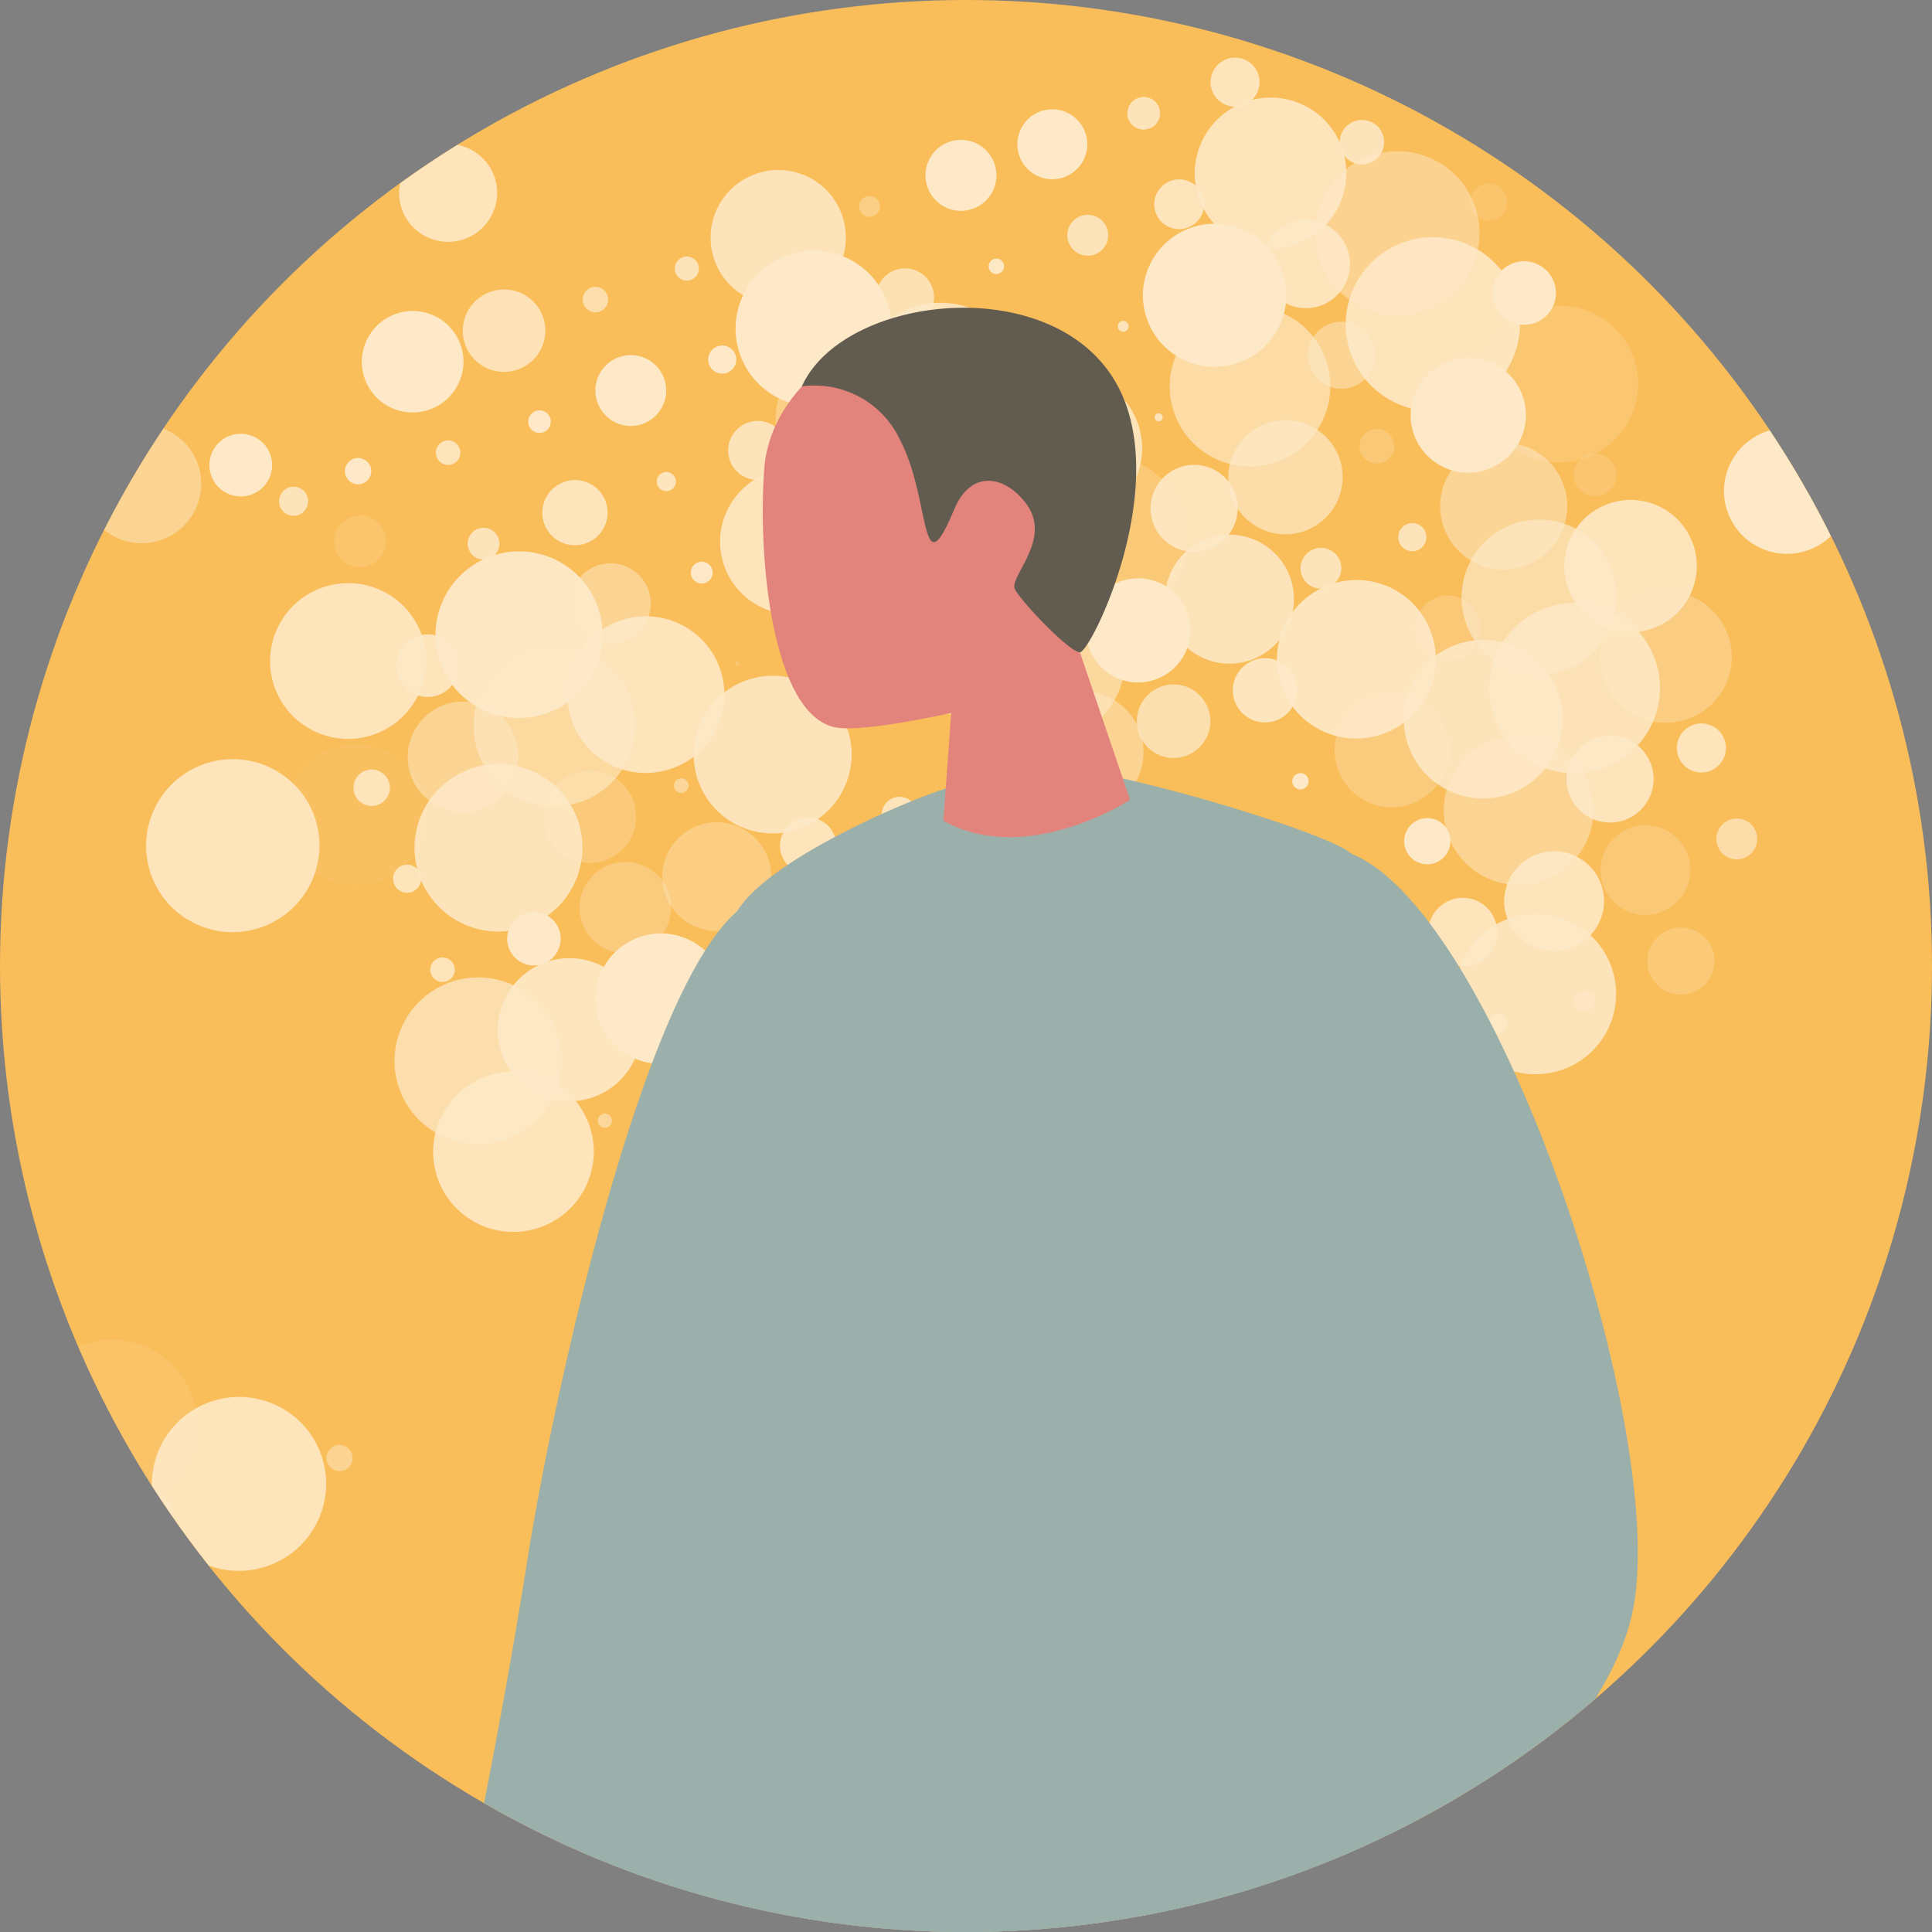 <svg xmlns="http://www.w3.org/2000/svg" xmlns:xlink="http://www.w3.org/1999/xlink" width="130" height="130" viewBox="0 0 130 130"><rect x="0" y="0" width="130" height="130" fill="#808080" stroke="none"/><defs><clipPath id="a"><circle cx="65" cy="65" r="65" transform="translate(469 1102)" fill="#fff" stroke="#707070" stroke-width="1"/></clipPath></defs><g transform="translate(-469 -1102)" clip-path="url(#a)"><g transform="translate(375.542 1054.172)"><g transform="translate(0 0)"><path d="M0,0H316.915V316.915H0Z" fill="#f9bd59"/></g></g><g transform="translate(655.23 1891.285)"><g transform="translate(-226.231 -811.508)"><g transform="translate(2.537 0)"><g transform="translate(50.122 255.613)" opacity="0.3"><path d="M808.252,1750.51c0,1.714-21.386,3.1-47.767,3.1s-47.767-1.389-47.767-3.1,21.386-3.1,47.767-3.1S808.252,1748.8,808.252,1750.51Z" transform="translate(-712.718 -1747.406)" fill="#273c89"/></g></g><g transform="translate(11 26.11)" opacity="0.666"><ellipse cx="5.407" cy="5.393" rx="5.407" ry="5.393" transform="matrix(0.937, -0.35, 0.35, 0.937, 125.387, 59.841)" fill="#fff" opacity="0.86"/><ellipse cx="2.261" cy="2.255" rx="2.261" ry="2.255" transform="translate(139.2 59.462) rotate(-20.495)" fill="#fff" opacity="0.29"/><path d="M922.783,586.979a.7.7,0,1,1,.879.363A.674.674,0,0,1,922.783,586.979Z" transform="translate(-787.815 -523.21)" fill="#fff" opacity="0.52"/><path d="M900.337,592.592a.641.641,0,1,1,.824.376A.641.641,0,0,1,900.337,592.592Z" transform="translate(-771.129 -527.406)" fill="#fff" opacity="0.88"/><ellipse cx="3.574" cy="3.565" rx="3.574" ry="3.565" transform="translate(119.067 64.958) rotate(-20.432)" fill="#fff" opacity="0.99"/><path d="M595.607,705.7a.883.883,0,1,1,1.15.561A.906.906,0,0,1,595.607,705.7Z" transform="translate(-544.6 -611.211)" fill="#fff" opacity="0.52"/><ellipse cx="5.865" cy="5.85" rx="5.865" ry="5.85" transform="translate(37.545 92.529) rotate(-20.448)" fill="#fff" opacity="0.88"/><ellipse cx="1.711" cy="1.706" rx="1.711" ry="1.706" transform="translate(36.735 97.053) rotate(-20.514)" fill="#fff" opacity="0.52"/><path d="M518.827,727.32a1.558,1.558,0,1,1,2,.912A1.556,1.556,0,0,1,518.827,727.32Z" transform="translate(-487.5 -626.635)" fill="#fff" opacity="0.99"/><path d="M492.764,734.064a2.108,2.108,0,1,1,2.709,1.233A2.1,2.1,0,0,1,492.764,734.064Z" transform="translate(-468.102 -631.097)" fill="#fff" opacity="0.88"/><path d="M467.872,741.584a2.352,2.352,0,1,1,3.024,1.377A2.349,2.349,0,0,1,467.872,741.584Z" transform="translate(-449.587 -636.442)" fill="#fff" opacity="0.52"/><ellipse cx="4.765" cy="4.753" rx="4.765" ry="4.753" transform="translate(46.832 48.148) rotate(-20.436)" fill="#fff" opacity="0.08"/><ellipse cx="4.399" cy="4.388" rx="4.399" ry="4.388" transform="matrix(0.937, -0.35, 0.35, 0.937, 0, 97.221)" fill="#fff" opacity="0.09"/><path d="M528.9,703.9a1.575,1.575,0,1,1,2.025.922A1.573,1.573,0,0,1,528.9,703.9Z" transform="translate(-494.985 -609.208)" fill="#fff" opacity="0.52"/><path d="M960.1,542.453a1.375,1.375,0,1,1,1.767.8A1.373,1.373,0,0,1,960.1,542.453Z" transform="translate(-815.518 -489.402)" fill="#fff" opacity="0.71"/><ellipse cx="3.024" cy="3.016" rx="3.024" ry="3.016" transform="translate(135.835 52.889) rotate(-20.434)" fill="#fff" opacity="0.27"/><ellipse cx="3.36" cy="3.352" rx="3.36" ry="3.352" transform="matrix(0.937, -0.35, 0.35, 0.937, 129.253, 54.785)" fill="#fff" opacity="0.88"/><ellipse cx="2.322" cy="2.316" rx="2.322" ry="2.316" transform="translate(124.441 57.479) rotate(-20.412)" fill="#fff" opacity="0.88"/><path d="M857.722,570.671a3.085,3.085,0,1,1,3.966,1.805A3.082,3.082,0,0,1,857.722,570.671Z" transform="translate(-739.338 -508.664)" fill="#fff" opacity="0.49"/><path d="M845.475,586.573a.031.031,0,1,1,.039.018A.031.031,0,0,1,845.475,586.573Z" transform="translate(-730.377 -523.544)" fill="#fff" opacity="0.87"/><path d="M819.881,593.628a.458.458,0,1,1,.589.268A.457.457,0,0,1,819.881,593.628Z" transform="translate(-711.332 -528.36)" fill="#fff" opacity="0.99"/><ellipse cx="5.682" cy="5.667" rx="5.682" ry="5.667" transform="translate(29.249 88.598) rotate(-20.409)" fill="#fff" opacity="0.14"/><path d="M507.311,701.992a2.138,2.138,0,1,1,2.749,1.251A2.136,2.136,0,0,1,507.311,701.992Z" transform="translate(-478.913 -607.226)" fill="#fff" opacity="0.2"/><path d="M486.516,712.229a1.314,1.314,0,1,1,1.689.769A1.312,1.312,0,0,1,486.516,712.229Z" transform="translate(-463.495 -615.662)" fill="#fff" opacity="0.99"/><ellipse cx="5.987" cy="5.972" rx="5.987" ry="5.972" transform="matrix(0.937, -0.349, 0.349, 0.937, 10.407, 94.694)" fill="#fff" opacity="0.99"/><ellipse cx="2.077" cy="2.072" rx="2.077" ry="2.072" transform="translate(9.285 99.071) rotate(-20.444)" fill="#fff" opacity="0.59"/><path d="M419.568,739.912a.031.031,0,1,1,.039.018A.031.031,0,0,1,419.568,739.912Z" transform="translate(-413.791 -637.524)" fill="#fff" opacity="0.99"/><ellipse cx="3.757" cy="3.748" rx="3.757" ry="3.748" transform="translate(111.816 60.254) rotate(-20.473)" fill="#fff" opacity="0.27"/><path d="M949.755,517.9a1.65,1.65,0,1,1,2.121.965A1.648,1.648,0,0,1,949.755,517.9Z" transform="translate(-807.815 -470.877)" fill="#fff" opacity="0.88"/><ellipse cx="2.933" cy="2.925" rx="2.933" ry="2.925" transform="translate(133.568 46.82) rotate(-20.433)" fill="#fff" opacity="0.88"/><ellipse cx="5.04" cy="5.027" rx="5.04" ry="5.027" transform="matrix(0.937, -0.349, 0.349, 0.937, 124.709, 47.677)" fill="#fff" opacity="0.53"/><ellipse cx="1.558" cy="1.554" rx="1.558" ry="1.554" transform="translate(123.037 51.804) rotate(-20.44)" fill="#fff" opacity="0.99"/><path d="M856.392,552.1a1.008,1.008,0,1,1,1.3.59A1.007,1.007,0,0,1,856.392,552.1Z" transform="translate(-738.446 -496.937)" fill="#fff" opacity="0.59"/><ellipse cx="5.04" cy="5.027" rx="5.04" ry="5.027" transform="translate(106.264 53.943) rotate(-20.426)" fill="#fff" opacity="0.99"/><ellipse cx="5.987" cy="5.972" rx="5.987" ry="5.972" transform="translate(98.897 55.481) rotate(-20.446)" fill="#fff" opacity="0.89"/><ellipse cx="4.949" cy="4.936" rx="4.949" ry="4.936" transform="translate(94.083 58.178) rotate(-20.44)" fill="#fff" opacity="0.41"/><ellipse cx="2.902" cy="2.895" rx="2.902" ry="2.895" transform="translate(90.565 61.466) rotate(-20.45)" fill="#fff" opacity="0.87"/><ellipse cx="3.574" cy="3.565" rx="3.574" ry="3.565" transform="matrix(0.937, -0.35, 0.35, 0.937, 83.551, 63.166)" fill="#fff" opacity="0.99"/><ellipse cx="5.101" cy="5.088" rx="5.101" ry="5.088" transform="translate(9.159 89.093) rotate(-20.484)" fill="#fff" opacity="0.88"/><ellipse cx="4.429" cy="4.418" rx="4.429" ry="4.418" transform="translate(3.875 91.575) rotate(-20.475)" fill="#fff" opacity="0.62"/><path d="M666.784,618.573a.477.477,0,1,1,.614.279A.477.477,0,0,1,666.784,618.573Z" transform="translate(-597.531 -546.883)" fill="#fff" opacity="0.6"/><ellipse cx="5.407" cy="5.393" rx="5.407" ry="5.393" transform="translate(56.603 70.444) rotate(-20.412)" fill="#fff" opacity="0.88"/><ellipse cx="4.429" cy="4.418" rx="4.429" ry="4.418" transform="translate(135.407 37.733) rotate(-20.45)" fill="#fff" opacity="0.37"/><ellipse cx="5.743" cy="5.728" rx="5.743" ry="5.728" transform="matrix(0.937, -0.35, 0.35, 0.937, 127.567, 39.059)" fill="#fff" opacity="0.84"/><ellipse cx="5.346" cy="5.332" rx="5.346" ry="5.332" transform="translate(121.932 41.374) rotate(-20.432)" fill="#fff" opacity="0.87"/><ellipse cx="3.849" cy="3.839" rx="3.849" ry="3.839" transform="matrix(0.937, -0.35, 0.35, 0.937, 117.705, 44.344)" fill="#fff" opacity="0.33"/><path d="M848.857,529.406a.55.55,0,1,1,.707.322A.55.55,0,0,1,848.857,529.406Z" transform="translate(-732.867 -480.53)" fill="#fff" opacity="0.99"/><path d="M824.668,537.392a.611.611,0,1,1,.785.358A.61.61,0,0,1,824.668,537.392Z" transform="translate(-714.883 -486.406)" fill="#fff" opacity="0.6"/><ellipse cx="4.307" cy="4.296" rx="4.307" ry="4.296" transform="translate(98.672 50.341) rotate(-20.441)" fill="#fff" opacity="0.43"/><ellipse cx="2.199" cy="2.194" rx="2.199" ry="2.194" transform="matrix(0.937, -0.349, 0.349, 0.937, 95.232, 53.664)" fill="#fff" opacity="0.99"/><ellipse cx="4.093" cy="4.083" rx="4.093" ry="4.083" transform="translate(86.649 54.647) rotate(-20.45)" fill="#fff" opacity="0.99"/><ellipse cx="5.163" cy="5.149" rx="5.163" ry="5.149" transform="translate(79.127 56.108) rotate(-20.424)" fill="#fff" opacity="0.3"/><path d="M702.783,576.7a1.161,1.161,0,1,1,1.492.679A1.159,1.159,0,0,1,702.783,576.7Z" transform="translate(-624.258 -515.073)" fill="#fff" opacity="0.56"/><ellipse cx="4.399" cy="4.388" rx="4.399" ry="4.388" transform="translate(67.81 60.737) rotate(-20.448)" fill="#fff" opacity="0.99"/><ellipse cx="4.827" cy="4.814" rx="4.827" ry="4.814" transform="translate(61.111 62.577) rotate(-20.459)" fill="#fff" opacity="0.9"/><ellipse cx="5.621" cy="5.606" rx="5.621" ry="5.606" transform="translate(53.942 64.198) rotate(-20.429)" fill="#fff" opacity="0.76"/><ellipse cx="4.46" cy="4.449" rx="4.46" ry="4.449" transform="translate(132.983 31.593) rotate(-20.451)" fill="#fff" opacity="0.88"/><ellipse cx="5.224" cy="5.21" rx="5.224" ry="5.21" transform="translate(125.853 33.234) rotate(-20.437)" fill="#fff" opacity="0.7"/><ellipse cx="2.199" cy="2.194" rx="2.199" ry="2.194" transform="translate(123.592 37.092) rotate(-20.397)" fill="#fff" opacity="0.26"/><ellipse cx="5.346" cy="5.332" rx="5.346" ry="5.332" transform="matrix(0.937, -0.349, 0.349, 0.937, 113.397, 37.344)" fill="#fff" opacity="0.91"/><ellipse cx="2.169" cy="2.163" rx="2.169" ry="2.163" transform="translate(111.333 41.291) rotate(-20.436)" fill="#fff" opacity="0.9"/><path d="M808.234,508.8a2.474,2.474,0,1,1,3.181,1.448A2.471,2.471,0,0,1,808.234,508.8Z" transform="translate(-702.581 -463.289)" fill="#fff" opacity="0.77"/><ellipse cx="4.124" cy="4.113" rx="4.124" ry="4.113" transform="translate(96.523 44.324) rotate(-20.416)" fill="#fff" opacity="0.52"/><path d="M768.519,530.52a.336.336,0,1,1,.432.2A.336.336,0,0,1,768.519,530.52Z" transform="translate(-673.159 -481.572)" fill="#fff" opacity="0.88"/><path d="M741.285,536.487a1.191,1.191,0,1,1,1.531.7A1.19,1.19,0,0,1,741.285,536.487Z" transform="translate(-652.876 -485.151)" fill="#fff" opacity="0.88"/><ellipse cx="1.894" cy="1.889" rx="1.894" ry="1.889" transform="matrix(0.937, -0.35, 0.35, 0.937, 80.941, 51.902)" fill="#fff" opacity="0.88"/><ellipse cx="3.666" cy="3.656" rx="3.666" ry="3.656" transform="translate(72.517 52.952) rotate(-20.428)" fill="#fff" opacity="0.39"/><ellipse cx="3.085" cy="3.077" rx="3.085" ry="3.077" transform="translate(67.114 55.381) rotate(-20.427)" fill="#fff" opacity="0.31"/><path d="M643.122,567.5a1.8,1.8,0,1,1,2.317,1.055A1.8,1.8,0,0,1,643.122,567.5Z" transform="translate(-579.88 -507.591)" fill="#fff" opacity="0.99"/><path d="M622.913,578.124a.825.825,0,1,1,1.06.483A.823.823,0,0,1,622.913,578.124Z" transform="translate(-564.905 -516.469)" fill="#fff" opacity="0.88"/><path d="M922.7,446.884a1.436,1.436,0,1,1,1.846.84A1.434,1.434,0,0,1,922.7,446.884Z" transform="translate(-787.714 -418.303)" fill="#fff" opacity="0.19"/><ellipse cx="4.277" cy="4.266" rx="4.277" ry="4.266" transform="matrix(0.937, -0.349, 0.349, 0.937, 124.684, 27.667)" fill="#fff" opacity="0.55"/><path d="M876.662,464.409a.947.947,0,1,1,1.218.554A.946.946,0,0,1,876.662,464.409Z" transform="translate(-753.516 -431.819)" fill="#fff" opacity="0.87"/><ellipse cx="1.375" cy="1.371" rx="1.375" ry="1.371" transform="translate(116.117 33.545) rotate(-20.459)" fill="#fff" opacity="0.87"/><path d="M815.755,472.075a4.338,4.338,0,1,1,5.576,2.539A4.332,4.332,0,0,1,815.755,472.075Z" transform="translate(-708.084 -434.121)" fill="#fff" opacity="0.87"/><ellipse cx="3.513" cy="3.504" rx="3.513" ry="3.504" transform="matrix(0.937, -0.349, 0.349, 0.937, 101.071, 36.473)" fill="#fff" opacity="0.99"/><ellipse cx="5.254" cy="5.241" rx="5.254" ry="5.241" transform="translate(92.683 37.545) rotate(-20.471)" fill="#fff" opacity="0.61"/><path d="M754.661,503.639a1.527,1.527,0,1,1,1.964.894A1.525,1.525,0,0,1,754.661,503.639Z" transform="translate(-662.802 -460.398)" fill="#fff" opacity="0.52"/><path d="M735.506,514.962a.275.275,0,1,1,.353.161A.275.275,0,0,1,735.506,514.962Z" transform="translate(-648.623 -470.069)" fill="#fff" opacity="0.67"/><ellipse cx="5.315" cy="5.302" rx="5.315" ry="5.302" transform="translate(74.159 43.776) rotate(-20.448)" fill="#fff" opacity="0.87"/><path d="M686.776,530.7a.489.489,0,1,1,.628.286A.488.488,0,0,1,686.776,530.7Z" transform="translate(-612.391 -481.555)" fill="#fff" opacity="0.59"/><ellipse cx="3.116" cy="3.108" rx="3.116" ry="3.108" transform="translate(64.69 49.24) rotate(-20.422)" fill="#fff" opacity="0.3"/><ellipse cx="5.651" cy="5.637" rx="5.651" ry="5.637" transform="matrix(0.937, -0.349, 0.349, 0.937, 55.281, 49.848)" fill="#fff" opacity="0.87"/><path d="M613.153,553.96a.947.947,0,1,1,1.217.554A.946.946,0,0,1,613.153,553.96Z" transform="translate(-557.644 -498.384)" fill="#fff" opacity="0.88"/><ellipse cx="5.285" cy="5.271" rx="5.285" ry="5.271" transform="translate(127.152 18.865) rotate(-20.454)" fill="#fff" opacity="0.21"/><ellipse cx="3.88" cy="3.87" rx="3.88" ry="3.87" transform="translate(122.812 21.773) rotate(-20.405)" fill="#fff" opacity="0.99"/><ellipse cx="1.161" cy="1.158" rx="1.161" ry="1.158" transform="matrix(0.937, -0.35, 0.35, 0.937, 120.155, 25.459)" fill="#fff" opacity="0.27"/><ellipse cx="3.849" cy="3.839" rx="3.849" ry="3.839" transform="translate(110.552 25.973) rotate(-20.443)" fill="#fff" opacity="0.71"/><ellipse cx="2.933" cy="2.925" rx="2.933" ry="2.925" transform="translate(105.583 28.594) rotate(-20.37)" fill="#fff" opacity="0.88"/><ellipse cx="5.682" cy="5.667" rx="5.682" ry="5.667" transform="matrix(0.937, -0.35, 0.35, 0.937, 95.896, 29.084)" fill="#fff" opacity="0.28"/><ellipse cx="5.529" cy="5.515" rx="5.529" ry="5.515" transform="translate(89.945 31.26) rotate(-20.453)" fill="#fff" opacity="0.79"/><path d="M749.818,482.735a.366.366,0,1,1,.471.214A.366.366,0,0,1,749.818,482.735Z" transform="translate(-659.257 -446.022)" fill="#fff" opacity="0.84"/><path d="M721.531,488a1.5,1.5,0,1,1,1.924.876A1.495,1.495,0,0,1,721.531,488Z" transform="translate(-638.178 -448.807)" fill="#fff" opacity="0.99"/><path d="M702.727,499.561a.153.153,0,1,1,.2.089A.152.152,0,0,1,702.727,499.561Z" transform="translate(-624.263 -458.744)" fill="#fff" opacity="0.22"/><ellipse cx="5.285" cy="5.271" rx="5.285" ry="5.271" transform="translate(65.664 39.762) rotate(-20.461)" fill="#fff" opacity="0.88"/><ellipse cx="5.437" cy="5.424" rx="5.437" ry="5.424" transform="matrix(0.937, -0.349, 0.349, 0.937, 59.32, 41.761)" fill="#fff" opacity="0.63"/><ellipse cx="3.727" cy="3.717" rx="3.727" ry="3.717" transform="translate(55.371 44.85) rotate(-20.421)" fill="#fff" opacity="0.52"/><path d="M602.808,529.408a1.222,1.222,0,1,1,1.571.715A1.22,1.22,0,0,1,602.808,529.408Z" transform="translate(-549.941 -479.859)" fill="#fff" opacity="0.88"/><path d="M901.423,397.393a2.138,2.138,0,1,1,2.749,1.251A2.136,2.136,0,0,1,901.423,397.393Z" transform="translate(-771.866 -380.811)" fill="#fff" opacity="0.99"/><ellipse cx="5.865" cy="5.85" rx="5.865" ry="5.85" transform="translate(117.873 14.491) rotate(-20.441)" fill="#fff" opacity="0.88"/><ellipse cx="2.261" cy="2.255" rx="2.261" ry="2.255" transform="translate(116.356 18.695) rotate(-20.522)" fill="#fff" opacity="0.52"/><ellipse cx="5.407" cy="5.393" rx="5.407" ry="5.393" transform="matrix(0.937, -0.349, 0.349, 0.937, 106.164, 18.94)" fill="#fff" opacity="0.69"/><path d="M812.744,434.691a.275.275,0,1,1,.353.161A.275.275,0,0,1,812.744,434.691Z" transform="translate(-706.036 -410.402)" fill="#fff" opacity="0.87"/><ellipse cx="5.04" cy="5.027" rx="5.04" ry="5.027" transform="matrix(0.937, -0.349, 0.349, 0.937, 94.337, 23.334)" fill="#fff" opacity="0.87"/><path d="M757.457,446.084a2.2,2.2,0,1,1,2.827,1.287A2.2,2.2,0,0,1,757.457,446.084Z" transform="translate(-664.85 -416.943)" fill="#fff"/><ellipse cx="4.429" cy="4.418" rx="4.429" ry="4.418" transform="matrix(0.937, -0.35, 0.35, 0.937, 82.825, 27.871)" fill="#fff" opacity="0.6"/><ellipse cx="4.918" cy="4.906" rx="4.918" ry="4.906" transform="translate(76.049 29.672) rotate(-20.435)" fill="#fff" opacity="0.88"/><path d="M691.21,474.233a.733.733,0,1,1,.943.429A.732.732,0,0,1,691.21,474.233Z" transform="translate(-615.676 -439.335)" fill="#fff" opacity="0.99"/><ellipse cx="2.719" cy="2.712" rx="2.719" ry="2.712" transform="matrix(0.937, -0.349, 0.349, 0.937, 66.579, 35.139)" fill="#fff" opacity="0.52"/><ellipse cx="5.621" cy="5.606" rx="5.621" ry="5.606" transform="translate(56.697 35.535) rotate(-20.477)" fill="#fff" opacity="0.96"/><path d="M614.076,495.163a2.108,2.108,0,1,1,2.709,1.233A2.105,2.105,0,0,1,614.076,495.163Z" transform="translate(-558.275 -453.517)" fill="#fff" opacity="0.88"/><ellipse cx="5.835" cy="5.82" rx="5.835" ry="5.82" transform="translate(37.162 49.602) rotate(-20.465)" fill="#fff" opacity="0.88"/><path d="M895.527,375.79a1.252,1.252,0,1,1,1.61.733A1.251,1.251,0,0,1,895.527,375.79Z" transform="translate(-767.524 -365.64)" fill="#fff" opacity="0.17"/><ellipse cx="5.529" cy="5.515" rx="5.529" ry="5.515" transform="matrix(0.937, -0.349, 0.349, 0.937, 115.92, 8.565)" fill="#fff" opacity="0.49"/><path d="M841.06,387.726a2.963,2.963,0,1,1,3.809,1.734A2.959,2.959,0,0,1,841.06,387.726Z" transform="translate(-726.958 -372.799)" fill="#fff" opacity="0.88"/><ellipse cx="4.827" cy="4.814" rx="4.827" ry="4.814" transform="translate(104.525 13.157) rotate(-20.456)" fill="#fff" opacity="0.99"/><path d="M803.1,410.606a.367.367,0,1,1,.471.215A.366.366,0,0,1,803.1,410.606Z" transform="translate(-698.864 -392.407)" fill="#fff" opacity="0.87"/><path d="M774.11,415.409a1.68,1.68,0,1,1,2.16.983A1.678,1.678,0,0,1,774.11,415.409Z" transform="translate(-677.253 -394.662)" fill="#fff" opacity="0.42"/><ellipse cx="5.773" cy="5.759" rx="5.773" ry="5.759" transform="matrix(0.937, -0.35, 0.35, 0.937, 84.86, 18.874)" fill="#fff" opacity="0.87"/><ellipse cx="4.949" cy="4.936" rx="4.949" ry="4.936" transform="translate(79.773 21.442) rotate(-20.44)" fill="#fff" opacity="0.41"/><path d="M701.074,439.056a1.986,1.986,0,1,1,2.552,1.162A1.983,1.983,0,0,1,701.074,439.056Z" transform="translate(-622.949 -411.933)" fill="#fff" opacity="0.87"/><path d="M682.27,450.612a.642.642,0,1,1,.825.375A.641.641,0,0,1,682.27,450.612Z" transform="translate(-609.034 -421.869)" fill="#fff" opacity="0.91"/><ellipse cx="2.199" cy="2.194" rx="2.199" ry="2.194" transform="translate(64.861 29.32) rotate(-20.431)" fill="#fff" opacity="0.88"/><path d="M632.72,465.808a1.069,1.069,0,1,1,1.374.626A1.068,1.068,0,0,1,632.72,465.808Z" transform="translate(-572.183 -432.737)" fill="#fff" opacity="0.87"/><ellipse cx="5.254" cy="5.241" rx="5.254" ry="5.241" transform="matrix(0.937, -0.349, 0.349, 0.937, 45.675, 37.514)" fill="#fff" opacity="0.88"/><path d="M597.77,463.5a1.741,1.741,0,1,1,2.238,1.019A1.739,1.739,0,0,1,597.77,463.5Z" transform="translate(-546.172 -430.35)" fill="#fff" opacity="0.17"/><ellipse cx="4.002" cy="3.992" rx="4.002" ry="3.992" transform="translate(33.397 26.331) rotate(-20.444)" fill="#fff" opacity="0.52"/><ellipse cx="1.497" cy="1.493" rx="1.497" ry="1.493" transform="translate(118.719 4.801) rotate(-20.391)" fill="#fff" opacity="0.87"/><ellipse cx="5.101" cy="5.088" rx="5.101" ry="5.088" transform="matrix(0.937, -0.349, 0.349, 0.937, 107.937, 4.78)" fill="#fff" opacity="0.88"/><ellipse cx="1.68" cy="1.676" rx="1.68" ry="1.676" transform="matrix(0.936, -0.351, 0.351, 0.936, 106.183, 8.878)" fill="#fff" opacity="0.88"/><path d="M789.945,384.191a1.375,1.375,0,1,1,1.767.8A1.373,1.373,0,0,1,789.945,384.191Z" transform="translate(-689.037 -371.762)" fill="#fff" opacity="0.87"/><path d="M769.268,394.505a.519.519,0,1,1,.668.3A.518.518,0,0,1,769.268,394.505Z" transform="translate(-673.708 -380.286)" fill="#fff" opacity="0.98"/><path d="M739.809,399a1.955,1.955,0,1,1,2.513,1.144A1.953,1.953,0,0,1,739.809,399Z" transform="translate(-651.743 -382.188)" fill="#fff" opacity="0.81"/><ellipse cx="5.254" cy="5.241" rx="5.254" ry="5.241" transform="translate(76.995 15.144) rotate(-20.464)" fill="#fff" opacity="0.99"/><ellipse cx="0.947" cy="0.945" rx="0.947" ry="0.945" transform="translate(76.383 19.752) rotate(-20.435)" fill="#fff" opacity="0.99"/><path d="M666.3,422.335a2.383,2.383,0,1,1,3.063,1.395A2.38,2.38,0,0,1,666.3,422.335Z" transform="translate(-597.085 -399.106)" fill="#fff" opacity="0.99"/><ellipse cx="0.764" cy="0.762" rx="0.764" ry="0.762" transform="translate(64.321 24.04) rotate(-20.534)" fill="#fff" opacity="0.99"/><path d="M624.365,442.576a.825.825,0,1,1,1.06.483A.824.824,0,0,1,624.365,442.576Z" transform="translate(-565.984 -415.712)" fill="#fff" opacity="0.88"/><path d="M583.276,454.915a.978.978,0,1,1,1.257.572A.976.976,0,0,1,583.276,454.915Z" transform="translate(-535.434 -424.731)" fill="#fff" opacity="0.87"/><ellipse cx="4.246" cy="4.235" rx="4.246" ry="4.235" transform="translate(143.791 26.658) rotate(-20.432)" fill="#fff" opacity="0.99"/><ellipse cx="3.299" cy="3.291" rx="3.299" ry="3.291" transform="matrix(0.937, -0.349, 0.349, 0.937, 54.916, 7.163)" fill="#fff" opacity="0.88"/><path d="M827.51,343.357a1.65,1.65,0,1,1,2.121.965A1.648,1.648,0,0,1,827.51,343.357Z" transform="translate(-716.948 -341.134)" fill="#fff" opacity="0.88"/><ellipse cx="1.1" cy="1.097" rx="1.1" ry="1.097" transform="translate(104.546 3.092) rotate(-20.447)" fill="#fff" opacity="0.87"/><path d="M776.907,357.854a2.352,2.352,0,1,1,3.024,1.377A2.349,2.349,0,0,1,776.907,357.854Z" transform="translate(-679.3 -351.207)" fill="#fff" opacity="0.99"/><path d="M752.82,365.908a2.387,2.387,0,1,1,3.068,1.4A2.383,2.383,0,0,1,752.82,365.908Z" transform="translate(-661.394 -357.159)" fill="#fff" opacity="0.99"/><path d="M735.319,378.327a.7.7,0,1,1,.9.411A.7.7,0,0,1,735.319,378.327Z" transform="translate(-648.464 -368.077)" fill="#fff" opacity="0.4"/><ellipse cx="4.552" cy="4.54" rx="4.552" ry="4.54" transform="translate(75.515 9.427) rotate(-20.413)" fill="#fff" opacity="0.87"/><path d="M686.991,394.333a.811.811,0,1,1,1.043.475A.81.81,0,0,1,686.991,394.333Z" transform="translate(-612.535 -379.865)" fill="#fff" opacity="0.87"/><path d="M662.867,402.362a.855.855,0,1,1,1.1.5A.855.855,0,0,1,662.867,402.362Z" transform="translate(-594.602 -385.79)" fill="#fff" opacity="0.75"/><ellipse cx="2.78" cy="2.773" rx="2.78" ry="2.773" transform="translate(59.343 16.739) rotate(-20.492)" fill="#fff" opacity="0.84"/><ellipse cx="3.421" cy="3.413" rx="3.421" ry="3.413" transform="translate(52.371 18.451) rotate(-20.447)" fill="#fff" opacity="0.99"/><path d="M600.533,447.261a.886.886,0,1,1,1.139.518A.885.885,0,0,1,600.533,447.261Z" transform="translate(-548.266 -419.133)" fill="#fff" opacity="0.99"/><path d="M565.088,442.562A2.108,2.108,0,1,1,567.8,443.8,2.105,2.105,0,0,1,565.088,442.562Z" transform="translate(-521.862 -414.417)" fill="#fff" opacity="0.99"/></g><g transform="translate(63.388 42.932)"><g transform="translate(0 31.031)"><g transform="translate(5.24 9.603)"><g transform="translate(0.307 68.666)"><path d="M825.886,1236.223s1.463,1.955,1.522,2.1,1.866,1.4,1.314,2.239-2.856-1.056-2.856-1.056l-.42-2.48Z" transform="translate(-822.915 -1218.12)" fill="#9cb0ab"/><path d="M812.242,1209.779a3.885,3.885,0,0,1-1.173-1,37.826,37.826,0,0,1-.793-6.322,23.3,23.3,0,0,1,1.278-3.614l1.1,4.4Z" transform="translate(-810.276 -1186.98)" fill="#9cb0ab"/><path d="M824.132,1247.715l1.886,1.634a6.482,6.482,0,0,1,2,.839c.65.517.786,1.065.736,1.222a20.42,20.42,0,0,1-3.117-.37l-2.253-2.073Z" transform="translate(-821.199 -1227.695)" fill="#9cb0ab"/><path d="M826.909,1254.26l2.345,2.176s2.374,1.046,2.513,1.756-.294.915-.294.915l-3.075-1.221Z" transform="translate(-824.134 -1233.148)" fill="#9cb0ab"/><path d="M815.526,1128.281l-.133,4.747s-1.051,5.755-1.395,6.641.012,3.945.043,5.253a15.946,15.946,0,0,0,.449,4.559c.661,1.963,4.06,5.289,4.507,5.364.474.079.4-1.11.053-1.661-.266-.71-1.994-2.876-2.292-3.528a11.851,11.851,0,0,1-.025-4.2,13,13,0,0,1,.949-1.6l1.514-.376.673,2.395s-.9,3.413.007,3.658c1.215.329,1.774-2.084,1.985-2.937a25.452,25.452,0,0,0,.913-4.985,53.366,53.366,0,0,0-1.5-7.238l2.54-6.663Z" transform="translate(-813.254 -1127.709)" fill="#9cb0ab"/></g><path d="M829.39,716.1c-6.512,5.655-12.429,33.086-14.065,43.453-2.949,18.677-6.888,34.724-6.888,34.724a33.863,33.863,0,0,0,13.282,1.85c2.935-5.214.234-23.861.234-23.861S845.441,718.048,829.39,716.1Z" transform="translate(-808.437 -716.104)" fill="#9cb0ab"/></g><g transform="translate(15.903)"><g transform="translate(1.424 60.392)"><path d="M912.086,1023.22s-10.771,55.357-11.226,59.662.907,25.377-4.062,44.929l-14.493.313c-.356-12.929-.97-37.137-1.054-42.4-.118-7.462-.358-49.769-.358-49.769S907.813,1012.866,912.086,1023.22Z" transform="translate(-880.892 -1020.55)" fill="#9cb0ab"/><path d="M911.432,1671.178l-5.9,4.253-4.011-5.944-.523-5.566,11.675-.294Z" transform="translate(-897.645 -1556.346)" fill="#9cb0ab"/></g><g transform="translate(22.097 70.233)"><path d="M1097.389,1658.062l9.588-2.137.48-10.034-10.854,0Z" transform="translate(-1081.289 -1551.409)" fill="#9cb0ab"/><path d="M1037.683,1084.666s-2.425,25.924-3.32,49.854c1.568,20-.892,39.565-1.16,42.257l-14.9.5c-.086-5.239-2.1-24.673-4.324-41.735-3.261-25.061-9.165-52.632-9.165-52.632S1033.524,1074.267,1037.683,1084.666Z" transform="translate(-1004.811 -1079.54)" fill="#9cb0ab"/></g><path d="M904.974,658.542c4.658.456,17.7,4.392,19.019,5.708,2.293,15.8,4.857,81.856,4.857,81.856l-20.714-8.079c-9.3,5.178-35.577,6.673-35.577,6.673-.6-36.422-.546-38.81,10.087-76.555,2.128-3.548,11.709-7.6,14.146-8.306C896.981,659.784,904.841,658.529,904.974,658.542Z" transform="translate(-872.356 -658.542)" fill="#9cb0ab"/></g><path d="M809.025,1692.69c.717.155,2.66,10.2,1.5,10.719s-31.215.931-33.094-.528c-.987-.765.065-4.149.744-4.3,12.505-2.765,19.251-7.976,19.251-7.976s3.2.907,2.828,2.262l-.383.57a7.044,7.044,0,0,0,3.97,1.346C805.795,1694.637,807.2,1692.3,809.025,1692.69Z" transform="translate(-777.029 -1518.431)" fill="#1b3763"/><path d="M1094.647,1691.214a9.907,9.907,0,0,0-5.062-1.164,10.472,10.472,0,0,0-4.642,1.144l-3.016,9.105.074,2.195c-.011-.011-.013.064.054.187a21.291,21.291,0,0,0,7.94,1.1,18.83,18.83,0,0,0,8.226-1.726l-.072-2.143Z" transform="translate(-1031.063 -1517.966)" fill="#1b3763"/><g transform="translate(51.683 5.708)"><path d="M1119.99,1150.242l5.086,2.976.53-3.1-9.274-3.617Z" transform="translate(-1111.41 -1070.808)" fill="#9cb0ab"/><path d="M1098.46,1111.031l-6.373-4.031-5.255,4.671,8.579,5.657Z" transform="translate(-1086.833 -1037.894)" fill="#9cb0ab"/><path d="M1118.331,761.862l7.786,4.925s18.934-11.015,21.687-22.775-9.009-47.361-18.871-51.256c-9.268,2.554-8.085,41.1-8.085,41.1Z" transform="translate(-1113.076 -692.756)" fill="#9cb0ab"/></g></g><g transform="translate(27.938)"><path d="M958.087,477.591c-5.621-.672-13.013,3.8-13.481,9.883s.547,16.582,4.76,17.448c1.867.383,7.813-.968,7.813-.968l-.526,7.253c5.615,3.145,12.561-1.406,12.561-1.406l-3.372-9.927S976.617,479.807,958.087,477.591Z" transform="translate(-944.501 -476.691)" fill="#e3847c"/><path d="M966.917,481.506c2.039,3.938,1.29,10.135,3.607,4.588,1.133-2.713,3.43-2.289,4.858-.356,1.757,2.379-1.191,4.907-.776,5.728s3.648,4.231,4.374,4.247,6.367-11.44,2.368-18.237c-4.376-7.439-18.31-5.791-21.077.345A6.351,6.351,0,0,1,966.917,481.506Z" transform="translate(-957.641 -472.531)" fill="#625b50"/></g></g></g></g></g></svg>
